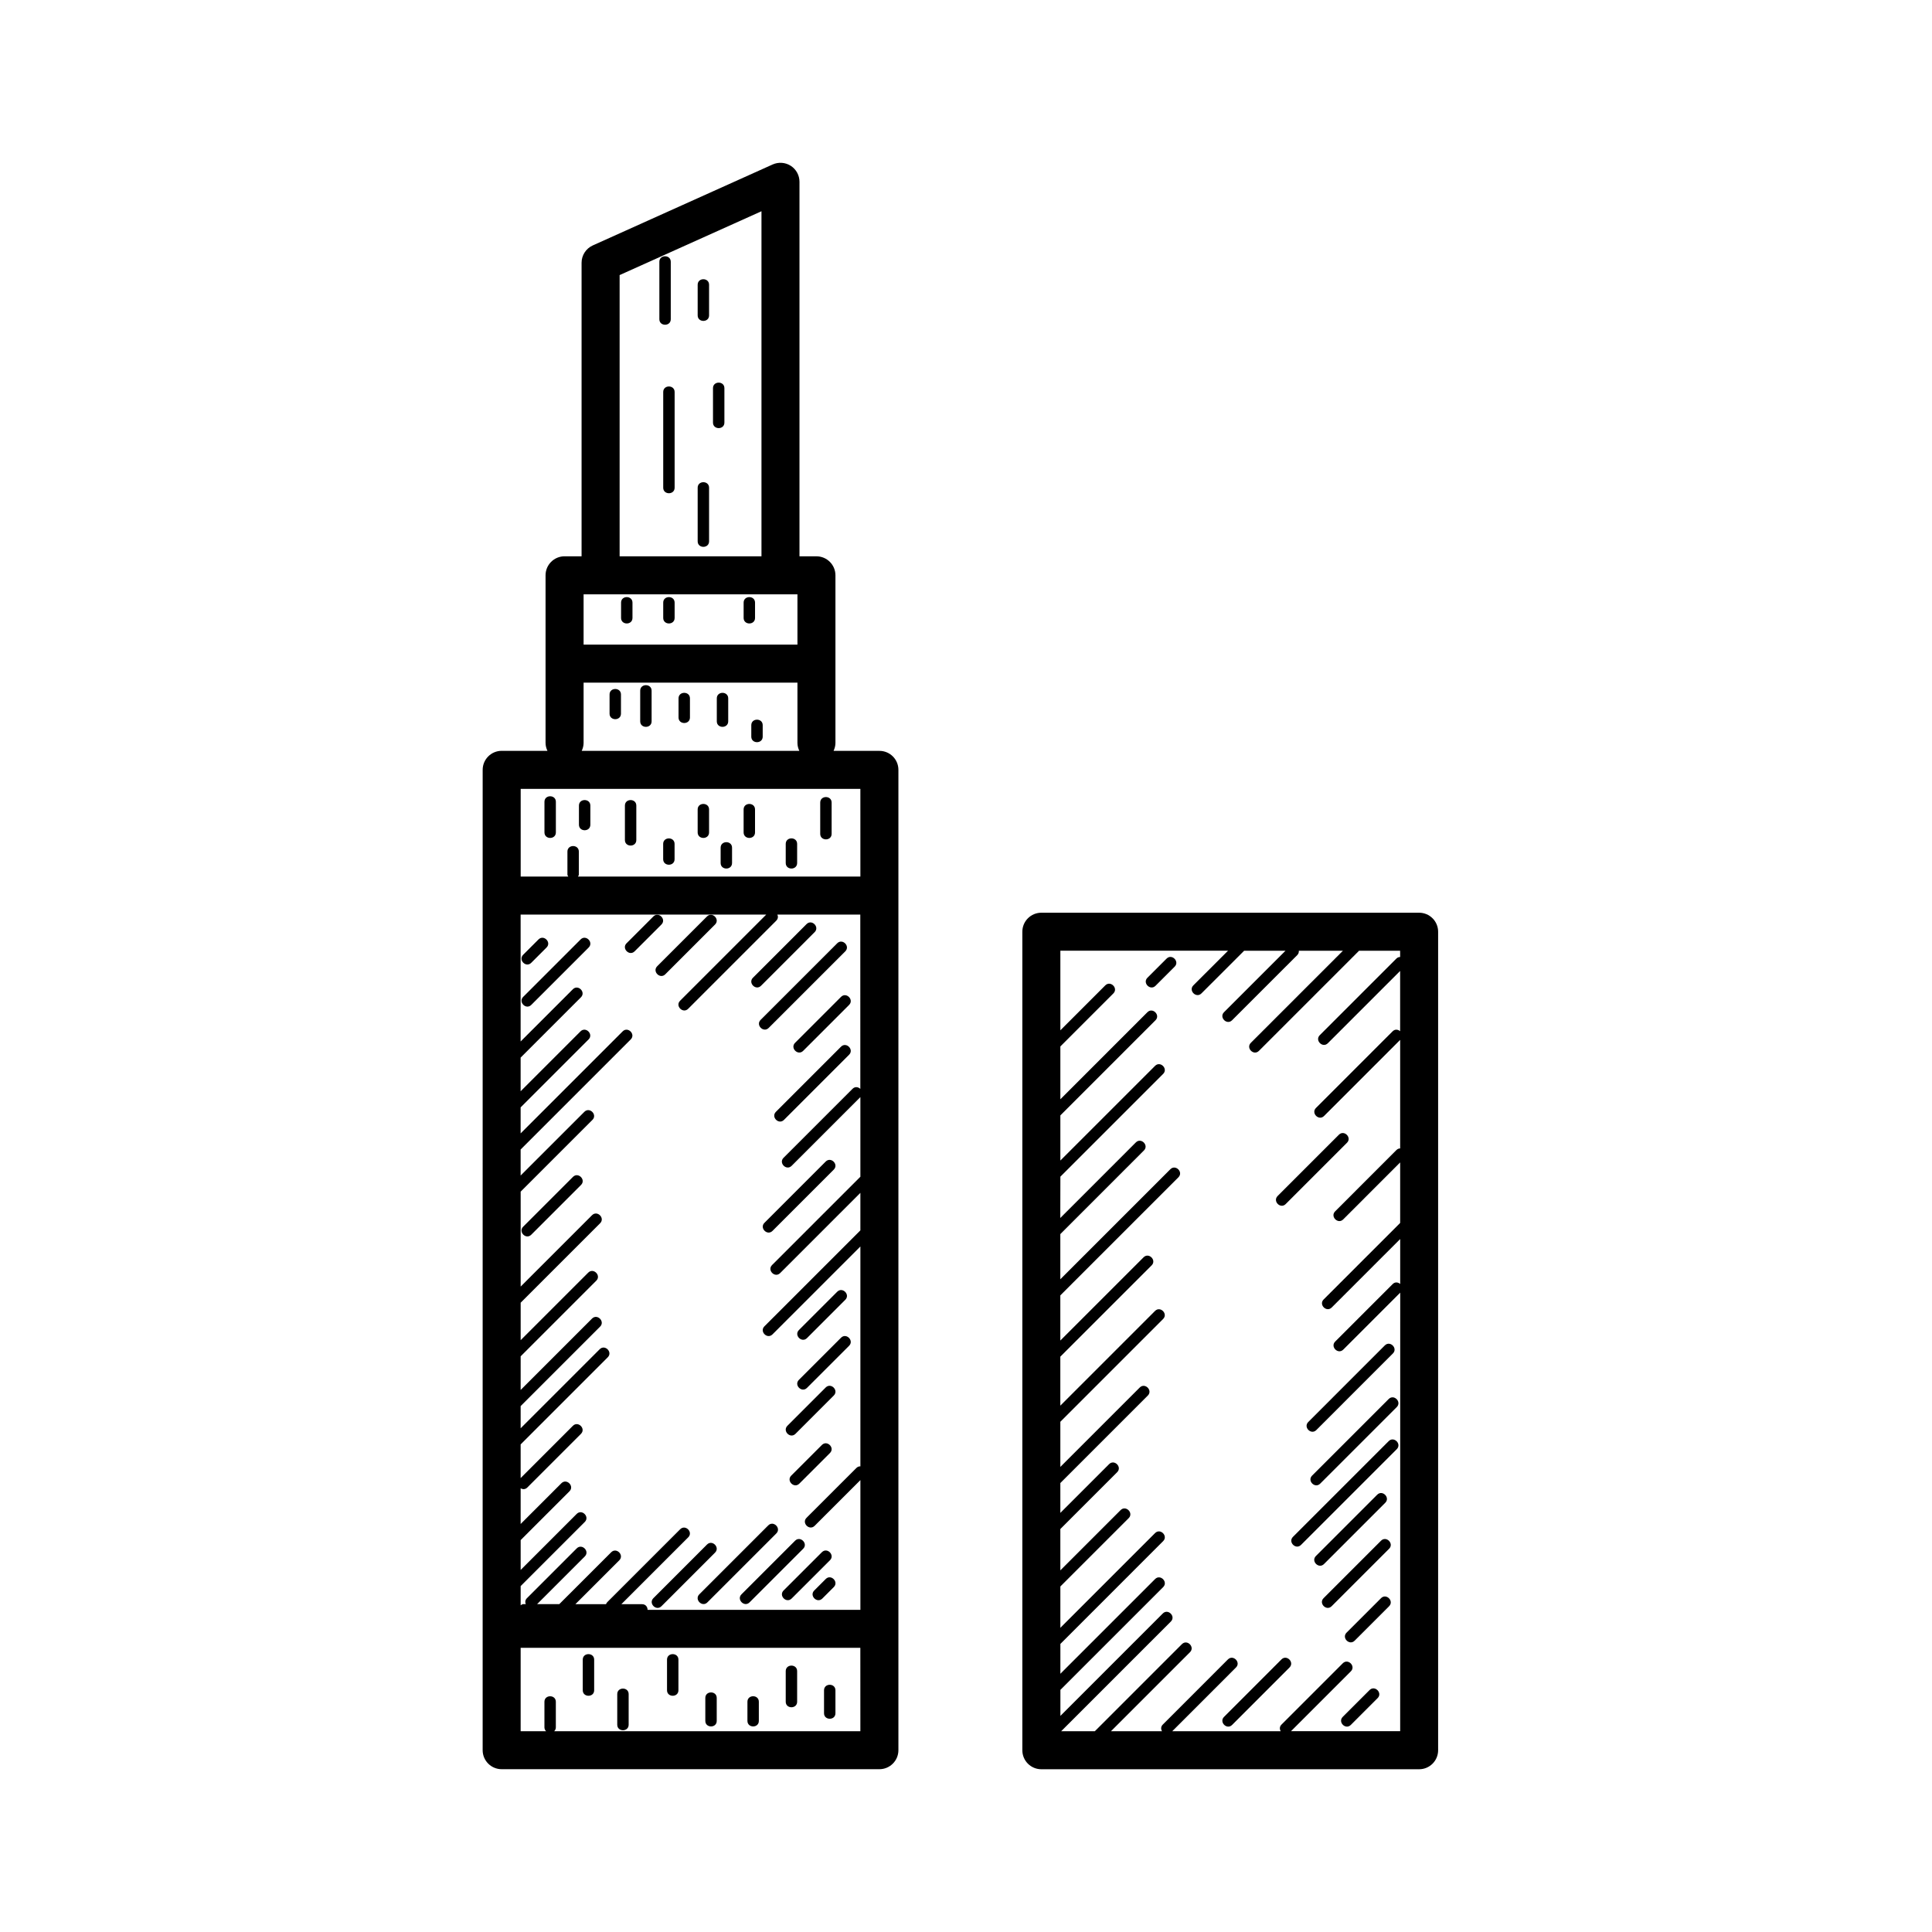 <?xml version="1.0" encoding="UTF-8"?>
<!-- Uploaded to: SVG Repo, www.svgrepo.com, Generator: SVG Repo Mixer Tools -->
<svg fill="#000000" width="800px" height="800px" version="1.1" viewBox="144 144 512 512" xmlns="http://www.w3.org/2000/svg">
 <g>
  <path d="m377.05 342.99h-12.148c0.301-0.645 0.5-1.352 0.5-2.109v-44.414c0-2.781-2.258-5.039-5.039-5.039h-4.492v-99.25c0-1.707-0.867-3.305-2.301-4.231-1.438-0.926-3.238-1.055-4.805-0.363l-47.672 21.457c-1.805 0.816-2.969 2.613-2.969 4.594v77.789h-4.508c-2.781 0-5.039 2.258-5.039 5.039v44.406c0 0.762 0.195 1.465 0.5 2.109h-12.125c-2.781 0-5.039 2.258-5.039 5.039l-0.004 259.8c0 2.785 2.258 5.039 5.039 5.039h100.1c2.781 0 5.039-2.254 5.039-5.039v-259.79c0.004-2.789-2.25-5.039-5.035-5.039zm-68.844-126.09 37.594-16.918v91.449h-37.594zm-9.547 84.609h56.672v13.316h-56.672zm0 39.367v-15.977h56.672v15.977c0 0.762 0.195 1.465 0.5 2.109h-57.672c0.301-0.645 0.5-1.344 0.5-2.109zm73.352 261.91h-81.148c0.258-0.242 0.441-0.574 0.441-1.031v-0.68-6.086c0-1.949-3.023-1.949-3.023 0v6.086 0.68c0 0.457 0.191 0.789 0.441 1.031h-6.742v-22.098h90.02l0.008 22.098zm0-170.21c-0.535-0.523-1.406-0.711-2.09-0.023-6.09 6.086-12.184 12.176-18.27 18.27-1.379 1.375 0.754 3.516 2.137 2.137l18.223-18.223v21.121c-0.016 0.02-0.039 0.02-0.055 0.039-7.785 7.777-15.566 15.562-23.348 23.348-1.379 1.375 0.754 3.516 2.137 2.137l21.266-21.266v9.957c-0.016 0.02-0.039 0.02-0.055 0.039-8.457 8.457-16.918 16.914-25.375 25.375-1.379 1.375 0.754 3.516 2.137 2.137 7.766-7.769 15.531-15.531 23.297-23.297v58.27c-0.363-0.016-0.734 0.105-1.074 0.438-4.402 4.394-8.797 8.797-13.195 13.191-1.379 1.375 0.754 3.512 2.137 2.137 4.051-4.039 8.086-8.086 12.133-12.125v34.391l-56.398-0.008c-0.004-0.746-0.488-1.496-1.457-1.496h-5.492c5.91-5.906 11.82-11.812 17.723-17.723 1.379-1.375-0.754-3.516-2.137-2.137-6.422 6.43-12.855 12.855-19.285 19.281-0.18 0.18-0.297 0.379-0.367 0.574h-1.613-6.504c3.879-3.879 7.754-7.754 11.633-11.629 1.379-1.375-0.754-3.512-2.137-2.137-4.594 4.586-9.18 9.168-13.766 13.758h-5.879c4.211-4.219 8.43-8.43 12.645-12.645 1.379-1.375-0.754-3.516-2.137-2.137-4.398 4.398-8.801 8.797-13.195 13.195-0.5 0.5-0.523 1.094-0.312 1.582h-0.648c-0.312 0-0.492 0.172-0.707 0.309v-5.094c5.668-5.664 11.332-11.332 16.992-16.992 1.379-1.375-0.754-3.516-2.137-2.137l-14.855 14.855v-7.91c4.312-4.309 8.625-8.613 12.934-12.934 1.379-1.375-0.754-3.516-2.137-2.137-3.598 3.602-7.199 7.203-10.801 10.801v-9.465c0.523 0.316 1.211 0.359 1.773-0.207 4.734-4.734 9.473-9.477 14.207-14.211 1.379-1.375-0.754-3.516-2.137-2.137-4.621 4.613-9.234 9.234-13.844 13.852v-8.922c7.691-7.691 15.387-15.391 23.086-23.086 1.379-1.375-0.754-3.516-2.137-2.137-6.984 6.984-13.965 13.961-20.949 20.949v-5.879c7.019-7.019 14.035-14.035 21.055-21.059 1.379-1.375-0.754-3.516-2.137-2.137-6.309 6.309-12.609 12.617-18.918 18.922l0.004-8.918c6.68-6.68 13.359-13.355 20.043-20.043 1.379-1.375-0.754-3.516-2.137-2.137l-17.906 17.906v-9.934l21.055-21.055c1.379-1.375-0.754-3.516-2.137-2.137-6.301 6.309-12.609 12.609-18.918 18.918v-25.16c6.344-6.344 12.688-12.68 19.023-19.02 1.379-1.375-0.754-3.512-2.137-2.137-5.633 5.621-11.262 11.254-16.895 16.887v-6.891c9.723-9.73 19.445-19.453 29.176-29.176 1.379-1.375-0.754-3.516-2.137-2.137-9.02 9.012-18.027 18.027-27.039 27.039v-6.891c6-6 12.004-12.004 18.008-18.012 1.379-1.375-0.754-3.516-2.137-2.137-5.289 5.289-10.586 10.586-15.871 15.875v-8.922c5.332-5.324 10.652-10.656 15.98-15.98 1.379-1.375-0.754-3.516-2.137-2.137-4.621 4.613-9.234 9.23-13.844 13.844v-33.625h65.086c-7.609 7.609-15.215 15.215-22.824 22.828-1.379 1.375 0.754 3.516 2.137 2.137 7.785-7.777 15.562-15.562 23.34-23.348 0.508-0.508 0.535-1.117 0.301-1.617h21.977l0.008 46.199zm0-56.277h-74.844c0.082-0.18 0.23-0.301 0.23-0.539v-6.086c0-1.949-3.023-1.949-3.023 0v6.086c0 0.238 0.152 0.359 0.23 0.539h-12.617v-23.234h90.02z"/>
  <path d="m520.08 385.88h-100.11c-2.785 0-5.039 2.258-5.039 5.039v216.91c0 2.785 2.254 5.039 5.039 5.039h100.11c2.785 0 5.039-2.254 5.039-5.039v-216.91c0-2.781-2.254-5.039-5.039-5.039zm-5.039 11.734c-0.336 0-0.684 0.117-0.992 0.422l-20.293 20.293c-1.379 1.375 0.754 3.516 2.137 2.137 6.387-6.387 12.766-12.766 19.156-19.156v15.973c-0.539-0.473-1.355-0.621-2.004 0.035-6.769 6.766-13.539 13.531-20.297 20.297-1.379 1.375 0.754 3.516 2.137 2.137 6.727-6.723 13.453-13.445 20.172-20.172v28.766c-0.336 0.004-0.684 0.117-0.992 0.43-5.41 5.41-10.82 10.828-16.238 16.242-1.379 1.375 0.754 3.516 2.137 2.137 5.031-5.031 10.062-10.062 15.094-15.098v16.031c-6.766 6.762-13.523 13.516-20.277 20.277-1.379 1.375 0.754 3.516 2.137 2.137 6.051-6.047 12.098-12.09 18.148-18.148v11.914c-0.539-0.473-1.355-0.621-2.004 0.035-5.078 5.074-10.152 10.148-15.219 15.219-1.379 1.375 0.754 3.516 2.137 2.137 5.031-5.027 10.066-10.062 15.094-15.094l-0.012 116.22h-28.934c5.297-5.289 10.578-10.574 15.863-15.863 1.379-1.375-0.754-3.516-2.137-2.137-5.414 5.41-10.828 10.82-16.242 16.242-0.559 0.559-0.523 1.234-0.211 1.762h-28.738c5.629-5.629 11.25-11.25 16.883-16.887 1.379-1.375-0.754-3.516-2.137-2.137-5.754 5.754-11.504 11.504-17.254 17.262-0.559 0.559-0.523 1.234-0.211 1.762h-13.523l20.938-20.938c1.379-1.375-0.754-3.516-2.137-2.137-7.691 7.688-15.387 15.383-23.074 23.074h-8.922c9.691-9.688 19.375-19.371 29.066-29.066 1.379-1.375-0.754-3.516-2.137-2.137-9.047 9.043-18.094 18.086-27.137 27.137v-6.891l27.234-27.234c1.379-1.375-0.754-3.516-2.137-2.137-8.367 8.363-16.738 16.73-25.102 25.102v-7.906c9.082-9.082 18.156-18.156 27.234-27.242 1.379-1.375-0.754-3.516-2.137-2.137-8.367 8.367-16.73 16.738-25.102 25.105v-10.953l18.105-18.105c1.379-1.375-0.754-3.516-2.137-2.137-5.324 5.324-10.645 10.645-15.973 15.973v-10.957c5.023-5.019 10.039-10.035 15.059-15.059 1.379-1.375-0.754-3.516-2.137-2.137-4.301 4.309-8.613 8.621-12.922 12.922v-7.91c7.727-7.723 15.457-15.445 23.18-23.18 1.379-1.375-0.754-3.516-2.137-2.137l-21.043 21.043v-11.961c9.078-9.082 18.156-18.156 27.234-27.242 1.379-1.375-0.754-3.516-2.137-2.137-8.367 8.363-16.738 16.738-25.102 25.105v-12.988c8.066-8.066 16.133-16.125 24.199-24.191 1.379-1.375-0.754-3.516-2.137-2.137-7.356 7.352-14.707 14.707-22.062 22.059v-11.965c10.434-10.43 20.867-20.867 31.297-31.297 1.379-1.375-0.754-3.516-2.137-2.137-9.73 9.719-19.441 19.438-29.16 29.16v-11.969c7.391-7.391 14.777-14.773 22.156-22.164 1.375-1.375-0.754-3.516-2.137-2.137-6.672 6.68-13.352 13.352-20.027 20.031l0.023-10.953c9.078-9.078 18.156-18.156 27.234-27.23 1.379-1.375-0.754-3.516-2.137-2.137-8.367 8.363-16.738 16.73-25.102 25.094v-11.961c8.402-8.402 16.801-16.809 25.207-25.211 1.379-1.375-0.754-3.516-2.137-2.137-7.688 7.688-15.383 15.383-23.07 23.074v-14c4.684-4.68 9.359-9.359 14.043-14.047 1.379-1.375-0.754-3.516-2.137-2.137-3.969 3.969-7.934 7.941-11.906 11.91v-21.094h44.43c-3.059 3.059-6.121 6.121-9.184 9.18-1.379 1.375 0.754 3.512 2.137 2.137 3.777-3.769 7.551-7.543 11.324-11.316h10.957c-5.43 5.43-10.863 10.855-16.293 16.289-1.379 1.375 0.754 3.516 2.137 2.137 5.754-5.754 11.504-11.504 17.254-17.25 0.367-0.363 0.473-0.781 0.43-1.176h11.695c-8.133 8.137-16.27 16.27-24.406 24.406-1.379 1.375 0.754 3.516 2.137 2.137 8.852-8.848 17.695-17.688 26.539-26.539h10.883l0.004 1.66z"/>
  <path d="m321.76 228.6v-15.227c0-1.949-3.023-1.949-3.023 0v15.227c0.004 1.945 3.023 1.945 3.023 0z"/>
  <path d="m328.89 219.46v8.121c0 1.949 3.023 1.949 3.023 0v-8.121c-0.004-1.949-3.023-1.949-3.023 0z"/>
  <path d="m319.76 247.88v25.371c0 1.949 3.023 1.949 3.023 0v-25.371c-0.008-1.949-3.023-1.949-3.023 0z"/>
  <path d="m328.89 273.25v14.207c0 1.949 3.023 1.949 3.023 0v-14.207c-0.004-1.949-3.023-1.949-3.023 0z"/>
  <path d="m332.95 246.86v9.133c0 1.949 3.023 1.949 3.023 0v-9.133c-0.004-1.945-3.023-1.945-3.023 0z"/>
  <path d="m308.59 303.7v4.062c0 1.949 3.023 1.949 3.023 0v-4.062c-0.004-1.949-3.023-1.949-3.023 0z"/>
  <path d="m319.76 303.7v4.062c0 1.949 3.023 1.949 3.023 0v-4.062c-0.008-1.949-3.023-1.949-3.023 0z"/>
  <path d="m341.07 303.7v4.062c0 1.949 3.023 1.949 3.023 0v-4.062c-0.008-1.949-3.023-1.949-3.023 0z"/>
  <path d="m305.54 328.05v5.078c0 1.949 3.023 1.949 3.023 0v-5.078c0-1.949-3.023-1.949-3.023 0z"/>
  <path d="m313.66 327.04v8.121c0 1.949 3.023 1.949 3.023 0v-8.121c0-1.949-3.023-1.949-3.023 0z"/>
  <path d="m323.82 329.07v5.074c0 1.949 3.023 1.949 3.023 0v-5.074c0-1.949-3.023-1.949-3.023 0z"/>
  <path d="m333.96 329.07v6.09c0 1.949 3.023 1.949 3.023 0v-6.09c0-1.949-3.023-1.949-3.023 0z"/>
  <path d="m343.1 336.18v3.043c0 1.949 3.023 1.949 3.023 0v-3.043c0-1.949-3.023-1.949-3.023 0z"/>
  <path d="m291.31 364.6v-8.121c0-1.949-3.023-1.949-3.023 0v8.121c0.004 1.949 3.023 1.949 3.023 0z"/>
  <path d="m300.45 362.56v-5.074c0-1.949-3.023-1.949-3.023 0v5.074c0.008 1.953 3.023 1.953 3.023 0z"/>
  <path d="m312.63 366.62v-9.133c0-1.949-3.023-1.949-3.023 0v9.133c0.004 1.949 3.023 1.949 3.023 0z"/>
  <path d="m322.77 371.7v-4.055c0-1.949-3.023-1.949-3.023 0v4.055c0.008 1.949 3.023 1.949 3.023 0z"/>
  <path d="m331.91 364.6v-6.086c0-1.949-3.023-1.949-3.023 0v6.086c0.004 1.949 3.023 1.949 3.023 0z"/>
  <path d="m344.09 364.6v-6.086c0-1.949-3.023-1.949-3.023 0v6.086c0.008 1.949 3.023 1.949 3.023 0z"/>
  <path d="m338 372.71v-4.062c0-1.949-3.023-1.949-3.023 0v4.062c0 1.949 3.023 1.949 3.023 0z"/>
  <path d="m355.25 372.71v-5.074c0-1.949-3.023-1.949-3.023 0v5.074c0 1.949 3.023 1.949 3.023 0z"/>
  <path d="m364.39 364.98v-0.383-6.086-1.82c0-1.949-3.023-1.949-3.023 0v1.82 6.086 0.383c0.004 1.949 3.023 1.949 3.023 0z"/>
  <path d="m297.87 392.96c-5.074 5.074-10.148 10.148-15.219 15.219-1.379 1.375 0.754 3.516 2.137 2.137 5.078-5.074 10.152-10.148 15.219-15.219 1.375-1.387-0.762-3.519-2.137-2.137z"/>
  <path d="m284.78 399.16c1.355-1.355 2.711-2.707 4.062-4.062 1.379-1.379-0.754-3.516-2.137-2.137-1.355 1.355-2.711 2.707-4.062 4.062-1.379 1.383 0.758 3.519 2.137 2.137z"/>
  <path d="m295.84 455.89c-4.402 4.398-8.801 8.793-13.195 13.195-1.379 1.375 0.754 3.516 2.137 2.137l13.195-13.195c1.383-1.383-0.754-3.523-2.137-2.137z"/>
  <path d="m331.36 553.32c-4.734 4.734-9.473 9.477-14.207 14.211-1.379 1.375 0.754 3.516 2.137 2.137 4.734-4.734 9.473-9.477 14.207-14.211 1.379-1.379-0.758-3.519-2.137-2.137z"/>
  <path d="m331.46 568.65c6.09-6.09 12.184-12.176 18.27-18.27 1.379-1.375-0.754-3.516-2.137-2.137-6.09 6.09-12.184 12.176-18.27 18.27-1.375 1.375 0.762 3.516 2.137 2.137z"/>
  <path d="m354.71 552.3c-4.734 4.734-9.473 9.473-14.207 14.207-1.379 1.375 0.754 3.516 2.137 2.137 4.734-4.731 9.477-9.473 14.207-14.207 1.379-1.375-0.762-3.519-2.137-2.137z"/>
  <path d="m353.8 567.62c3.387-3.379 6.766-6.762 10.152-10.141 1.379-1.375-0.754-3.512-2.137-2.137-3.387 3.379-6.766 6.762-10.152 10.141-1.383 1.383 0.754 3.523 2.137 2.137z"/>
  <path d="m362.83 562.45c-1.02 1.012-2.031 2.023-3.043 3.043-1.387 1.371 0.75 3.512 2.137 2.137 1.02-1.008 2.031-2.023 3.043-3.043 1.375-1.379-0.762-3.519-2.137-2.137z"/>
  <path d="m317.15 386.87c-2.367 2.367-4.734 4.734-7.106 7.106-1.379 1.375 0.754 3.516 2.137 2.137 2.367-2.367 4.734-4.734 7.106-7.106 1.379-1.383-0.758-3.519-2.137-2.137z"/>
  <path d="m331.36 386.87c-4.398 4.398-8.797 8.797-13.195 13.195-1.379 1.375 0.754 3.516 2.137 2.137 4.398-4.398 8.801-8.797 13.195-13.195 1.379-1.383-0.758-3.519-2.137-2.137z"/>
  <path d="m345.68 405.24c4.734-4.734 9.473-9.473 14.207-14.211 1.379-1.375-0.754-3.516-2.137-2.137-4.734 4.734-9.473 9.473-14.207 14.211-1.383 1.383 0.754 3.519 2.137 2.137z"/>
  <path d="m347.71 416.41c6.769-6.766 13.539-13.531 20.297-20.297 1.379-1.375-0.754-3.516-2.137-2.137-6.766 6.766-13.531 13.531-20.297 20.297-1.379 1.379 0.758 3.519 2.137 2.137z"/>
  <path d="m366.88 408.18-12.176 12.176c-1.379 1.375 0.754 3.512 2.137 2.137 4.066-4.055 8.121-8.113 12.176-12.176 1.379-1.379-0.758-3.516-2.137-2.137z"/>
  <path d="m366.88 421.38c-5.754 5.754-11.508 11.504-17.254 17.262-1.379 1.375 0.754 3.516 2.137 2.137 5.754-5.754 11.508-11.504 17.254-17.262 1.379-1.375-0.758-3.516-2.137-2.137z"/>
  <path d="m348.72 470.2c5.414-5.41 10.828-10.82 16.238-16.242 1.379-1.375-0.754-3.516-2.137-2.137-5.41 5.41-10.82 10.828-16.238 16.242-1.375 1.375 0.758 3.516 2.137 2.137z"/>
  <path d="m357.86 498.61c3.387-3.379 6.769-6.766 10.152-10.152 1.379-1.375-0.754-3.516-2.137-2.137-3.387 3.387-6.766 6.766-10.152 10.152-1.379 1.383 0.754 3.519 2.137 2.137z"/>
  <path d="m366.88 498.51c-3.723 3.719-7.445 7.445-11.164 11.164-1.379 1.375 0.754 3.516 2.137 2.137 3.723-3.719 7.445-7.441 11.164-11.164 1.379-1.379-0.758-3.519-2.137-2.137z"/>
  <path d="m354.81 523.98c3.387-3.379 6.769-6.766 10.152-10.152 1.379-1.375-0.754-3.516-2.137-2.137-3.379 3.387-6.766 6.766-10.152 10.152-1.379 1.383 0.754 3.523 2.137 2.137z"/>
  <path d="m361.81 526.93c-2.711 2.707-5.414 5.41-8.121 8.117-1.379 1.375 0.754 3.516 2.137 2.137 2.711-2.707 5.414-5.41 8.121-8.117 1.383-1.379-0.754-3.519-2.137-2.137z"/>
  <path d="m301.46 591.94v-8.117c0-1.949-3.023-1.949-3.023 0v8.117c0.004 1.941 3.023 1.941 3.023 0z"/>
  <path d="m310.6 601.07v-8.117c0-1.949-3.023-1.949-3.023 0v8.117c0 1.949 3.023 1.949 3.023 0z"/>
  <path d="m323.79 591.94v-8.117c0-1.949-3.023-1.949-3.023 0v8.117c0 1.941 3.023 1.941 3.023 0z"/>
  <path d="m333.94 600.06v-6.09c0-1.949-3.023-1.949-3.023 0v6.09c0.008 1.949 3.023 1.949 3.023 0z"/>
  <path d="m345.1 600.06v-5.078c0-1.949-3.023-1.949-3.023 0v5.078c0.008 1.949 3.023 1.949 3.023 0z"/>
  <path d="m355.25 594.98v-8.117c0-1.949-3.023-1.949-3.023 0v8.117c0 1.949 3.023 1.949 3.023 0z"/>
  <path d="m365.4 598.03v-6.086c0-1.949-3.023-1.949-3.023 0v6.086c0.004 1.941 3.023 1.941 3.023 0z"/>
  <path d="m483.6 583.76c-5.074 5.078-10.152 10.156-15.219 15.23-1.375 1.375 0.754 3.516 2.137 2.137 5.074-5.078 10.152-10.152 15.219-15.23 1.375-1.379-0.762-3.519-2.137-2.137z"/>
  <path d="m506.95 591.88c-2.371 2.367-4.746 4.731-7.109 7.109-1.375 1.379 0.754 3.516 2.137 2.137 2.367-2.371 4.734-4.742 7.109-7.109 1.379-1.379-0.762-3.516-2.137-2.137z"/>
  <path d="m484.72 463.09c5.414-5.41 10.828-10.82 16.242-16.242 1.379-1.375-0.754-3.516-2.137-2.137-5.414 5.41-10.828 10.82-16.242 16.242-1.379 1.383 0.762 3.523 2.137 2.137z"/>
  <path d="m492.84 522.98c6.766-6.766 13.539-13.531 20.293-20.297 1.379-1.375-0.754-3.516-2.137-2.137-6.766 6.766-13.531 13.539-20.293 20.297-1.383 1.383 0.758 3.523 2.137 2.137z"/>
  <path d="m512.02 514.75c-6.766 6.769-13.531 13.539-20.297 20.297-1.379 1.375 0.754 3.516 2.137 2.137 6.769-6.766 13.543-13.527 20.297-20.297 1.379-1.375-0.758-3.516-2.137-2.137z"/>
  <path d="m512.02 525.91c-8.457 8.457-16.918 16.906-25.371 25.371-1.379 1.375 0.754 3.516 2.137 2.137 8.457-8.457 16.918-16.906 25.371-25.371 1.387-1.375-0.758-3.516-2.137-2.137z"/>
  <path d="m511.11 542.25c1.375-1.375-0.754-3.516-2.137-2.137-5.41 5.414-10.82 10.828-16.242 16.242-1.379 1.375 0.754 3.512 2.137 2.137 5.414-5.41 10.828-10.82 16.242-16.242z"/>
  <path d="m509.99 552.3c-5.078 5.074-10.156 10.152-15.227 15.227-1.379 1.375 0.754 3.516 2.137 2.137 5.078-5.074 10.156-10.152 15.227-15.227 1.383-1.375-0.758-3.519-2.137-2.137z"/>
  <path d="m509.99 567.53c-3.043 3.043-6.09 6.086-9.133 9.133-1.379 1.375 0.754 3.516 2.137 2.137 3.043-3.043 6.09-6.086 9.133-9.133 1.375-1.383-0.758-3.519-2.137-2.137z"/>
  <path d="m453.16 398.04c-1.691 1.688-3.387 3.379-5.078 5.074-1.379 1.375 0.754 3.512 2.137 2.137 1.691-1.688 3.387-3.379 5.078-5.074 1.379-1.379-0.762-3.519-2.137-2.137z"/>
 </g>
</svg>